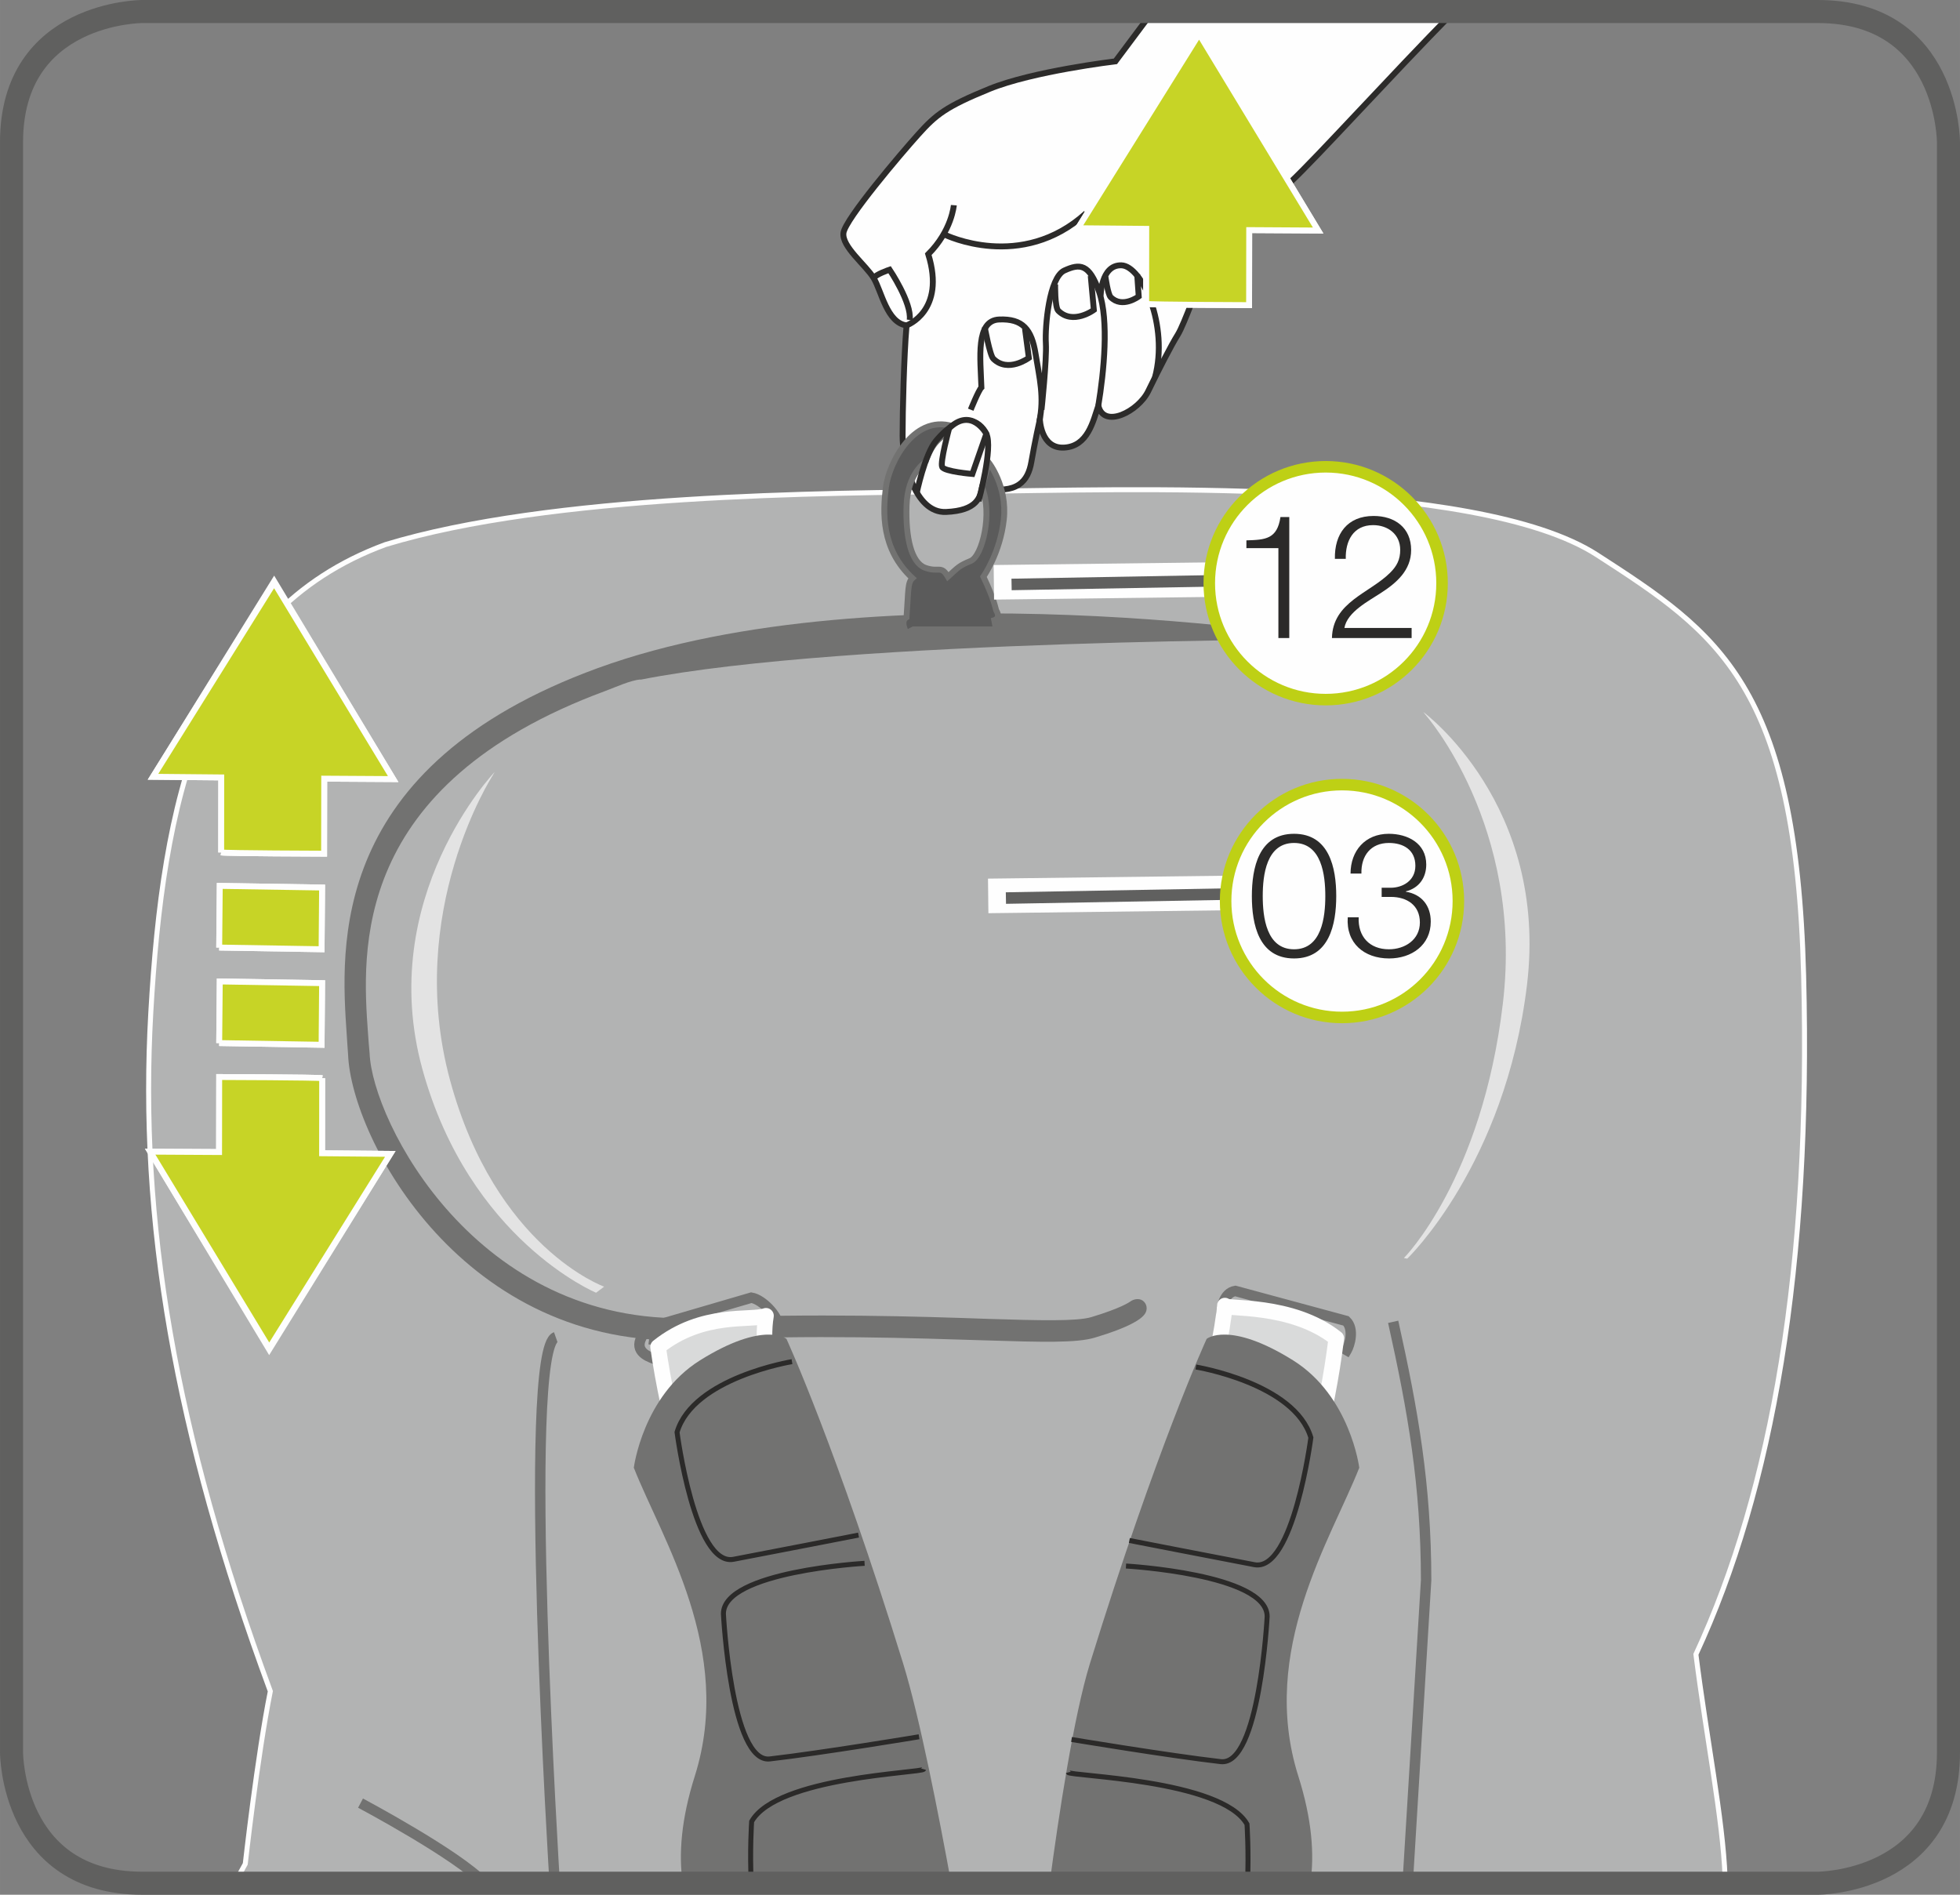 <?xml version="1.0" encoding="UTF-8"?>
<!DOCTYPE svg PUBLIC "-//W3C//DTD SVG 1.1//EN" "http://www.w3.org/Graphics/SVG/1.1/DTD/svg11.dtd">
<!-- Creator: CorelDRAW 2017 -->
<svg xmlns="http://www.w3.org/2000/svg" xml:space="preserve" width="30mm" height="29mm" version="1.1" style="shape-rendering:geometricPrecision; text-rendering:geometricPrecision; image-rendering:optimizeQuality; fill-rule:evenodd; clip-rule:evenodd"
viewBox="0 0 17998.44 17398.61"
 xmlns:xlink="http://www.w3.org/1999/xlink">
 <rect x="0" y="0" width="17998.44" height="17398.61" fill="#808080" stroke="none"/>
 <defs>
  <style type="text/css">
   <![CDATA[
    .str1 {stroke:#727271;stroke-width:95.69;stroke-miterlimit:10}
    .str9 {stroke:#FEFEFE;stroke-width:54.18;stroke-miterlimit:10}
    .str8 {stroke:#FEFEFE;stroke-width:54.18;stroke-miterlimit:4}
    .str7 {stroke:#727271;stroke-width:54.18;stroke-miterlimit:10}
    .str6 {stroke:#2C2B2A;stroke-width:54.18;stroke-miterlimit:10}
    .str11 {stroke:#FEFEFE;stroke-width:317.49;stroke-miterlimit:4}
    .str10 {stroke:#60605F;stroke-width:211.66;stroke-miterlimit:4}
    .str12 {stroke:#60605F;stroke-width:105.83;stroke-miterlimit:4}
    .str13 {stroke:#BED015;stroke-width:105.83;stroke-miterlimit:2.613}
    .str0 {stroke:#FEFEFE;stroke-width:45.72;stroke-miterlimit:4}
    .str5 {stroke:#2B2A29;stroke-width:45.72;stroke-miterlimit:10}
    .str4 {stroke:#FEFEFE;stroke-width:143.27;stroke-linecap:round;stroke-linejoin:round;stroke-miterlimit:2.613}
    .str3 {stroke:#727271;stroke-width:95.69;stroke-linecap:square;stroke-miterlimit:2.613}
    .str2 {stroke:#2B2A29;stroke-width:95.69;stroke-linecap:square;stroke-miterlimit:2.613}
    .fil5 {fill:none}
    .fil1 {fill:none;fill-rule:nonzero}
    .fil4 {fill:#D9DADA}
    .fil8 {fill:#C7D426}
    .fil6 {fill:#FEFEFE;fill-rule:nonzero}
    .fil2 {fill:#E3E3E3;fill-rule:nonzero}
    .fil0 {fill:#B2B3B3;fill-rule:nonzero}
    .fil3 {fill:#727271;fill-rule:nonzero}
    .fil7 {fill:#5B5B5B;fill-rule:nonzero}
    .fil9 {fill:#2B2A29;fill-rule:nonzero}
   ]]>
  </style>
 </defs>
 <g id="Слой_x0020_1">
  <path class="fil0" d="M15841.08 17237.46l33.54 55.26 -13720.02 0c60.59,-110.57 97.55,-177.17 97.55,-177.17 0,0 108.35,-975.7 230.26,-1585.49 -880.67,-2385.1 -1205.96,-4322.94 -1097.61,-6233.72 108.59,-1910.72 460.76,-3672.53 2154.84,-4295.82 1517.69,-460.76 3997.59,-474.32 5379.87,-487.82 1382.1,-13.56 4634.73,-135.47 5745.84,582.61 1111.41,718.38 1829.55,1192.7 1897.22,3862.18 67.97,2669.96 -284.44,4715.97 -989.2,6233.72 95.03,759.18 247.42,1507.55 267.7,2046.25z"/>
  <path class="fil1 str0" d="M15841.08 17237.46l33.54 55.26m-13720.02 0c60.59,-110.57 97.55,-177.17 97.55,-177.17 0,0 108.35,-975.7 230.26,-1585.49 -880.67,-2385.1 -1205.96,-4322.94 -1097.61,-6233.72 108.59,-1910.72 460.76,-3672.53 2154.84,-4295.82 1517.69,-460.76 3997.59,-474.32 5379.87,-487.82 1382.1,-13.56 4634.73,-135.47 5745.84,582.61 1111.41,718.38 1829.55,1192.7 1897.22,3862.18 67.97,2669.96 -284.44,4715.97 -989.2,6233.72 95.03,759.18 247.42,1507.55 267.7,2046.25"/>
  <path class="fil1 str1" d="M3310.7 16557.3c0,0 899.45,478.46 1137.21,735.42m643.15 0c0.48,-4.26 1.26,-6.96 2.16,-7.74 0,0 -304.77,-4895.89 9.96,-5007m7823.29 5014.74l169.61 -2783.53c-1.44,-875.99 -119.75,-1548.41 -302.61,-2371.54"/>
  <path class="fil1 str2" d="M6459.9 13903.54l499.94 -57.78 606.13 -60.71c-64.73,-165.29 -290.14,-53.58 -457.34,-64.79m4263.24 430.7l636.61 -75.95c-282.1,-342.69 -766.8,-285.1 -1193.06,-320.43 -44.64,31.32 -105.83,33 -73.25,108.17 78.35,104.51 292.3,144.95 491.72,231.28"/>
  <path class="fil2" d="M5547.74 11814.94c0,0 -997.12,-355.77 -1414.68,-1894.64 -420.74,-1549.91 391.77,-2800.57 391.77,-2800.57 7.2,-12.3 8.64,-17.16 17.16,-30.48 0,0 -1097.43,1150.94 -663.12,2728.81 432.2,1567.85 1594.79,2052.55 1594.79,2052.55l74.09 -55.68z"/>
  <path class="fil2" d="M12891.85 11552.22c0,0 718.32,-721.74 909.04,-2339.57 192.58,-1629.7 -710.94,-2649.2 -710.94,-2649.2 -8.28,-10.14 -10.2,-14.58 -19.68,-25.38 0,0 1153.04,848.27 951.58,2508.87 -200.68,1650.22 -1099.11,2510.79 -1099.11,2510.79l-30.9 -5.52z"/>
  <path class="fil3" d="M3196.29 9682.11c-4.44,-69.41 -8.04,-105.41 -11.88,-173.57 -56.7,-821.39 -169.73,-2471.61 2306.81,-3374.3 2596.7,-944.62 6705.64,-265.6 6742.06,-263.92 44.22,1.02 -4461.59,-3.18 -6351.79,371.01 -1.92,-0.66 -2.52,-1.92 -2.52,-1.92 -88.91,8.04 -217.84,66.89 -322.17,106.25 -2336.39,863.75 -2231.63,2390.98 -2177.46,3143.86 4.26,72.35 9.12,110.87 14.64,182.44 24.36,623.29 979.96,2504.43 2969.45,2430.34 1160.66,-43.62 2062.27,-14.16 2717.77,8.7 469.4,14.82 809.15,22.86 940.54,-16.5 277.3,-83.81 349.23,-138.23 351.99,-139.31 41.7,-32.76 100.73,-36.36 132.71,-0.84 31.74,34.08 31.98,87.83 -5.52,125.93 -30.66,34.92 -127.43,107.51 -448.04,202.78 -165.29,49.92 -481.52,41.46 -1007.44,24.96 -649.15,-19.68 -1544.87,-54.6 -2696.66,-3.18 -2089.39,91.25 -3122.86,-1843.47 -3152.5,-2622.74z"/>
  <path class="fil1 str3" d="M6660.1 12364.67l458.66 -80.45c91.43,-13.32 -54.42,-29.64 23.88,-118.73 1.68,-75.95 -137.15,-231.94 -242.98,-249.52l-940.36 274.96c-166.31,172.91 -57.78,243.16 19.26,275.14m5804.94 -63.11l-459.08 -125.03c-91.43,-13.38 -30.48,-104.15 -108.59,-193.24 -2.34,-76.01 22.02,-212.5 127.67,-230.5l1017.16 275.14c77.87,74.27 32.16,223.9 6.12,268.6m-5813.16 -20.76l-545.41 -73.67"/>
  <path class="fil4" d="M6043.18 12368.09c409.77,-327.21 854.21,-236.2 990.76,-285.7 -162.47,955 1140.86,3730.37 1506.23,5210.33l-1112.79 0c-478.22,-1764.03 -1199.24,-3600.18 -1384.2,-4924.63z"/>
  <path class="fil5 str4" d="M6043.18 12368.09c409.77,-327.21 854.21,-236.2 990.76,-285.7 -162.47,955 1140.86,3730.37 1506.23,5210.33m-1112.79 0c-478.22,-1764.03 -1199.24,-3600.18 -1384.2,-4924.63"/>
  <path class="fil4" d="M12271.08 12289.32c-409.95,-327.21 -1026.69,-262.42 -1023.33,-300.51 -85.85,951.1 -1086.45,3819.58 -1422.54,5303.92l1106.79 0c458.06,-1744.41 1134.93,-3538.15 1320.25,-4862.65l18.84 -140.75z"/>
  <path class="fil5 str4" d="M12271.08 12289.32c-409.95,-327.21 -1026.69,-262.42 -1023.33,-300.51 -85.85,951.1 -1086.45,3819.58 -1422.54,5303.92m1106.79 0c458.06,-1744.41 1134.93,-3538.15 1320.25,-4862.65l18.84 -140.75"/>
  <path class="fil3" d="M12482.02 13477.52c-256.36,651.25 -923.26,1679.86 -560.47,2829.54 126.47,398.43 150.05,722.64 111.23,985.66l-2393.98 0c84.77,-634.57 221.62,-1535.51 369.03,-2014.69 615.07,-1989.31 1072.83,-2983.85 1072.83,-2983.85 0,0 205.54,-169.73 793.49,197.26 524.66,328.05 607.87,986.08 607.87,986.08z"/>
  <path class="fil3" d="M5820.23 13477.52c256.48,651.25 923.2,1679.86 560.65,2829.54 -126.53,398.43 -150.17,722.64 -111.29,985.66l2465.31 0c-112.07,-614.77 -289.18,-1522.67 -440.54,-2014.69 -614.83,-1989.31 -1072.59,-2983.85 -1072.59,-2983.85 0,0 -205.54,-169.73 -793.73,197.26 -524.42,328.05 -607.81,986.08 -607.81,986.08z"/>
  <path class="fil1 str5" d="M7272.71 12503.44c0,0 -907.36,148.19 -1055.49,648.07 0,0 160.19,1235.18 518.54,1166.84 388.77,-74.09 1148.18,-222.22 1148.18,-222.22m55.44 259.24c0,0 -1296.31,74.09 -1296.31,463.1 0,0 70.01,1374.25 426.02,1333.15 481.52,-55.44 1370.41,-203.56 1370.41,-203.56m42.54 297.76c-9.9,34.92 -1346.47,68.57 -1579.73,480.02 0,0 -18.66,268.84 -3.3,566.89m4082.84 -4739.97c0,0 907.54,148.37 1055.73,648.31 0,0 -160.25,1234.94 -518.6,1166.78 -389.01,-74.27 -1148.18,-222.4 -1148.18,-222.4m-30.9 234.7c0,0 1296.37,74.09 1296.37,462.86 0,0 -70.07,1374.49 -426.08,1333.39 -481.46,-55.44 -1370.41,-203.62 -1370.41,-203.62m-29.82 302.49c9.9,34.92 1407.84,63.89 1641.1,475.34 0,0 17.58,254.08 4.44,542.11"/>
  <path class="fil6" d="M10584.5 105.95l-341.73 457.28c0,0 -760.02,90.41 -1158.14,253.36 -398.07,162.77 -488.66,235.36 -651.43,416.31 -163.01,181 -669.66,778.02 -687.66,904.84 -18.18,126.53 205.12,295.42 277.48,416.07 72.41,120.65 120.65,410.19 301.59,434.3 -24.12,289.54 -36.18,784.19 -36.18,1013.38 0,229.24 108.59,711.78 398.13,699.72 289.54,-12.06 313.65,-138.65 331.65,-223.06 325.89,66.23 422.24,-60.35 452.48,-235.36 30.06,-174.83 78.29,-394.71 78.29,-394.71 0,0 6.18,274.06 223.3,262 217.18,-12.06 265.42,-241.3 313.65,-386.07 48.3,217.18 367.89,54.18 458.42,-132.71 90.41,-187.06 211.24,-422.24 271.6,-518.72 60.05,-96.53 198.94,-494.66 259.24,-627.37 60.35,-132.65 568.51,-579.07 774,-771.66 247.96,-232.54 903.34,-957.58 1502.33,-1567.61l-2767.03 0z"/>
  <path class="fil1 str6" d="M10584.5 105.95l-341.73 457.28c0,0 -760.02,90.41 -1158.14,253.36 -398.07,162.77 -488.66,235.36 -651.43,416.31 -163.01,181 -669.66,778.02 -687.66,904.84 -18.18,126.53 205.12,295.42 277.48,416.07 72.41,120.65 120.65,410.19 301.59,434.3 -24.12,289.54 -36.18,784.19 -36.18,1013.38 0,229.24 108.59,711.78 398.13,699.72 289.54,-12.06 313.65,-138.65 331.65,-223.06 325.89,66.23 422.24,-60.35 452.48,-235.36 30.06,-174.83 78.29,-394.71 78.29,-394.71 0,0 6.18,274.06 223.3,262 217.18,-12.06 265.42,-241.3 313.65,-386.07 48.3,217.18 367.89,54.18 458.42,-132.71 90.41,-187.06 211.24,-422.24 271.6,-518.72 60.05,-96.53 198.94,-494.66 259.24,-627.37 60.35,-132.65 568.51,-579.07 774,-771.66 247.96,-232.54 903.34,-957.58 1502.33,-1567.61"/>
  <path class="fil7" d="M8496.49 4245.85c0,0 -162.77,99.47 -171.83,398.07 -9.12,298.66 45.06,524.72 171.83,570.01 126.59,45.3 144.77,-27.12 208.06,81.47 99.47,-90.59 102.23,-99.47 209.56,-144.77 107.27,-45.3 200.62,-440.24 104.09,-672.6 22.26,-91.25 59.94,-232.18 59.94,-232.18 0,0 173.33,217.12 139.67,524.66 -33.66,307.71 -187.54,524.9 -187.54,524.9 99.47,208.06 108.59,282.76 117.71,309.87 45.3,72.35 -18.24,90.35 -18.24,90.35 27.36,153.89 45.3,83.81 45.3,83.81l-787.07 0 -63.29 33.84c0,0 -63.53,-108.53 0,-144.77 18,-244.24 9.06,-318.93 54.18,-359.55 -289.54,-266.92 -271.36,-607.69 -244.24,-830.93 27.06,-223.12 264.76,-707.34 652.75,-551.17 -158.15,81.71 -227.56,137.99 -290.86,318.99z"/>
  <path class="fil1 str7" d="M8496.49 4245.85c0,0 -162.77,99.47 -171.83,398.07 -9.12,298.66 45.06,524.72 171.83,570.01 126.59,45.3 144.77,-27.12 208.06,81.47 99.47,-90.59 102.23,-99.47 209.56,-144.77 107.27,-45.3 200.62,-440.24 104.09,-672.6 22.26,-91.25 59.94,-232.18 59.94,-232.18 0,0 173.33,217.12 139.67,524.66 -33.66,307.71 -187.54,524.9 -187.54,524.9 99.47,208.06 108.59,282.76 117.71,309.87 45.3,72.35 -18.24,90.35 -18.24,90.35 27.36,153.89 45.3,83.81 45.3,83.81l-787.07 0 -63.29 33.84c0,0 -63.53,-108.53 0,-144.77 18,-244.24 9.06,-318.93 54.18,-359.55 -289.54,-266.92 -271.36,-607.69 -244.24,-830.93 27.06,-223.12 264.76,-707.34 652.75,-551.17 -158.15,81.71 -227.56,137.99 -290.86,318.99"/>
  <path class="fil1 str6" d="M8324.61 2988.17c0,0 362.37,-129.11 199.6,-653.83 217.12,-217.36 234.7,-450.14 234.7,-450.14m227.08 2716.51c0,0 134.63,-489.38 71.33,-617.41 -63.05,-127.85 -227.74,-213.76 -461.36,63.53 -104.99,124.61 -178.43,482.96 -178.43,482.96m496.52 -767.64c0,0 71.09,-176.99 98.21,-204.04 -9.12,-271.36 -54.42,-615.25 162.77,-624.37 217.12,-8.88 298.6,90.59 334.83,316.59 36.18,226.3 80.81,393.51 34.5,619.51m19.86 -107.69c0,0 48.9,-456.98 39.84,-610.87 -8.94,-153.65 30.24,-604.45 170.57,-667.74 140.09,-63.47 228.34,-65.39 318.75,197.08 90.59,262.24 43.8,734.22 -7.44,1043.43m20.76 -1000.3c0,0 0.24,-292.06 190.24,-287.62 190.06,4.44 436.88,553.27 309.03,1029.87"/>
  <path class="fil6" d="M8715.95 3932.91c0,0 -85.31,312.57 -63.95,355.35 21.42,42.54 277.06,63.89 277.06,63.89l128.27 -368.67c0,0 -135.23,-249.52 -341.37,-50.58z"/>
  <path class="fil1 str6" d="M8715.95 3932.91c0,0 -85.31,312.57 -63.95,355.35 21.42,42.54 277.06,63.89 277.06,63.89l128.27 -368.67c0,0 -135.23,-249.52 -341.37,-50.58m326.73 -930.82c0,0 46.2,259.24 78.35,291.4 134.81,135.05 326.79,-7.14 326.79,-7.14l-35.58 -269.86m277.06 -405.15c0,0 -3.6,209.56 28.56,241.72 134.81,134.81 326.79,-7.2 326.79,-7.2l-28.56 -312.57m134.99 7.2c0,0 22.26,161.27 47.46,187.3 106.67,109.01 258.22,-5.76 258.22,-5.76l-14.22 -202.96m-2419.54 34.74c18,-34.74 146.03,-77.45 146.03,-77.45 0,0 205.9,305.61 184.54,461.78m326.79 -781.37c0,0 696.3,340.95 1293.19,-198.94"/>
  <path class="fil8" d="M2958.29 9900.61l-0.6 689.34 626.47 5.7 -1112.19 1795.83 -1092.99 -1816.35 632.83 3.6 1.08 -688.92c0,0 901.42,2.52 945.4,10.8z"/>
  <path class="fil5 str8" d="M2958.29 9900.61l-0.6 689.34 626.47 5.7 -1112.19 1795.83 -1092.99 -1816.35 632.83 3.6 1.08 -688.92c0,0 901.42,2.52 945.4,10.8"/>
  <path class="fil8" d="M2958.29 9900.61l-0.6 689.34 626.47 5.7 -1112.19 1783.59 -1092.99 -1804.11 632.83 3.6 1.08 -688.92c0,0 901.42,2.52 945.4,10.8z"/>
  <path class="fil5 str9" d="M2958.29 9900.61l-0.6 689.34 626.47 5.7 -1112.19 1783.59 -1092.99 -1804.11 632.83 3.6 1.08 -688.92c0,0 901.42,2.52 945.4,10.8"/>
  <path class="fil8" d="M2031.07 7827.61l0.66 -688.92 -626.89 -5.94 1112.43 -1795.23 1093.17 1816.41 -633.25 -3.84 -1.08 688.92c0,0 -901,-2.76 -945.04,-11.4z"/>
  <path class="fil5 str8" d="M2031.07 7827.61l0.66 -688.92 -626.89 -5.94 1112.43 -1795.23 1093.17 1816.41 -633.25 -3.84 -1.08 688.92c0,0 -901,-2.76 -945.04,-11.4"/>
  <path class="fil8" d="M2031.07 7827.61l0.66 -688.92 -626.89 -5.94 1112.43 -1782.93 1093.17 1804.11 -633.25 -3.84 -1.08 688.92c0,0 -901,-2.76 -945.04,-11.4z"/>
  <path class="fil5 str9" d="M2031.07 7827.61l0.66 -688.92 -626.89 -5.94 1112.43 -1782.93 1093.17 1804.11 -633.25 -3.84 -1.08 688.92c0,0 -901,-2.76 -945.04,-11.4"/>
  <polygon class="fil8" points="2012.89,9578.08 2953.01,9593.74 2957.69,9027.99 2018.17,9012.33 "/>
  <polyline class="fil5 str8" points="2012.89,9578.08 2953.01,9593.74 2957.69,9027.99 2018.17,9012.33 2012.89,9578.08 "/>
  <polygon class="fil8" points="2012.89,9578.08 2953.01,9593.74 2957.69,9027.99 2018.17,9012.33 "/>
  <polyline class="fil5 str9" points="2012.89,9578.08 2953.01,9593.74 2957.69,9027.99 2018.17,9012.33 2012.89,9578.08 "/>
  <polygon class="fil8" points="2012.89,8700.95 2953.01,8716.43 2957.69,8149.84 2018.17,8134.78 "/>
  <polyline class="fil5 str8" points="2012.89,8700.95 2953.01,8716.43 2957.69,8149.84 2018.17,8134.78 2012.89,8700.95 "/>
  <polygon class="fil8" points="2012.89,8700.95 2953.01,8716.43 2957.69,8149.84 2018.17,8134.78 "/>
  <polyline class="fil5 str9" points="2012.89,8700.95 2953.01,8716.43 2957.69,8149.84 2018.17,8134.78 2012.89,8700.95 "/>
  <path class="fil8" d="M10525.28 2790.37l0.6 -688.92 -626.89 -5.88 1112.43 -1795.23 1093.17 1816.35 -633.25 -3.78 -1.08 688.92c0,0 -900.94,-2.76 -944.98,-11.46z"/>
  <path class="fil5 str8" d="M10525.28 2790.37l0.6 -688.92 -626.89 -5.88 1112.43 -1795.23 1093.17 1816.35 -633.25 -3.78 -1.08 688.92c0,0 -900.94,-2.76 -944.98,-11.46"/>
  <path class="fil8" d="M10525.28 2790.37l0.6 -688.92 -626.89 -5.88 1112.43 -1782.93 1093.17 1804.05 -633.25 -3.78 -1.08 688.92c0,0 -900.94,-2.76 -944.98,-11.46z"/>
  <path class="fil5 str9" d="M10525.28 2790.37l0.6 -688.92 -626.89 -5.88 1112.43 -1782.93 1093.17 1804.05 -633.25 -3.78 -1.08 688.92c0,0 -900.94,-2.76 -944.98,-11.46"/>
  <path class="fil5 str10" d="M1305.67 105.83c0,0 -1199.84,0 -1199.84,1199.84l0 14787.09c0,0 0,1200.02 1199.84,1200.02l15387.1 0c0,0 1199.84,0 1199.84,-1200.02l0 -14787.09c0,0 0,-1199.84 -1199.84,-1199.84l-15387.1 0z"/>
  <line class="fil1 str11" x1="9074.48" y1="8226.81" x2="11624.39" y2= "8195.5" />
  <line class="fil1 str12" x1="9237.19" y1="8246.55" x2="11587.13" y2= "8204.44" />
  <path class="fil6" d="M13392.14 8273.79c0,590.29 -477.92,1069.05 -1068.45,1069.05 -590.29,0 -1068.99,-478.76 -1068.99,-1069.05 0,-589.87 478.7,-1069.05 1068.99,-1069.05 590.53,0 1068.45,479.18 1068.45,1069.05z"/>
  <path class="fil1 str13" d="M13392.14 8273.79c0,590.29 -477.92,1069.05 -1068.45,1069.05 -590.29,0 -1068.99,-478.76 -1068.99,-1069.05 0,-589.87 478.7,-1069.05 1068.99,-1069.05 590.53,0 1068.45,479.18 1068.45,1069.05z"/>
  <path class="fil9" d="M11883.09 8801.03c323.55,0 387.45,-312.69 387.45,-573.19 0,-258.76 -63.89,-571.45 -387.45,-571.45 -323.97,0 -387.39,312.69 -387.39,573.25 0,258.7 63.41,571.39 387.39,571.39zm0 -84.11c-254.2,0 -287.5,-295.18 -287.5,-489.08 0,-191.68 33.3,-487.34 287.5,-487.34 253.78,0 287.08,295.66 287.08,487.34 0,193.9 -33.3,489.08 -287.08,489.08zm493.16 -293.8c-17.1,238 151.19,377.91 379.77,377.91 204.7,0 382.47,-120.53 382.47,-338.31 0,-145.79 -82.79,-250.66 -228.58,-274.48l0 -3.18c120.59,-30.12 187.18,-125.51 187.18,-246.1 0,-196.66 -171.47,-282.58 -344.25,-282.58 -215.98,0 -350.97,155.69 -350.97,365.37l99.89 0c-4.5,-165.17 87.29,-281.26 252.46,-281.26 133.19,0 242.98,63.47 242.98,209.68 0,141.29 -122.39,201.58 -225.46,201.58l-84.11 0 0 84.17 84.11 0c147.59,0 266.86,76.01 266.86,234.88 0,158.81 -138.17,246.1 -284.38,246.1 -177.77,0 -285.76,-117.41 -277.66,-293.8l-100.31 0z"/>
  <line class="fil1 str11" x1="9126.44" y1="5347.05" x2="11676.41" y2= "5315.74" />
  <line class="fil1 str12" x1="9289.15" y1="5366.79" x2="11639.09" y2= "5324.68" />
  <path class="fil6" d="M13242.16 5355.33c0,590.29 -477.92,1068.99 -1068.45,1068.99 -590.29,0 -1068.99,-478.7 -1068.99,-1068.99 0,-589.87 478.7,-1069.05 1068.99,-1069.05 590.53,0 1068.45,479.18 1068.45,1069.05z"/>
  <path class="fil1 str13" d="M13242.16 5355.33c0,590.29 -477.92,1068.99 -1068.45,1068.99 -590.29,0 -1068.99,-478.7 -1068.99,-1068.99 0,-589.87 478.7,-1069.05 1068.99,-1069.05 590.53,0 1068.45,479.18 1068.45,1069.05z"/>
  <path class="fil9" d="M11739.4 5858.69l99.89 0 0 -1110.93 -80.99 0c-30.12,202.9 -138.11,209.2 -312.69,214.18l0 71.51 293.8 0 0 825.23zm491.78 0l731.64 0 0 -92.21 -617.35 0c25.2,-147.59 225.46,-248.86 333.45,-320.37 145.79,-93.59 279.4,-209.68 279.4,-395.55 0,-206.08 -150.71,-312.69 -344.67,-312.69 -241.18,0 -360.39,165.11 -355.47,393.69l99.89 0c-4.5,-163.31 68.39,-309.57 251.08,-309.57 134.57,0 248.86,82.79 248.86,227.26 0,88.61 -30.18,147.59 -91.79,209.2 -187.18,187.66 -528.74,269.98 -535.04,600.25z"/>
 </g>
</svg>
